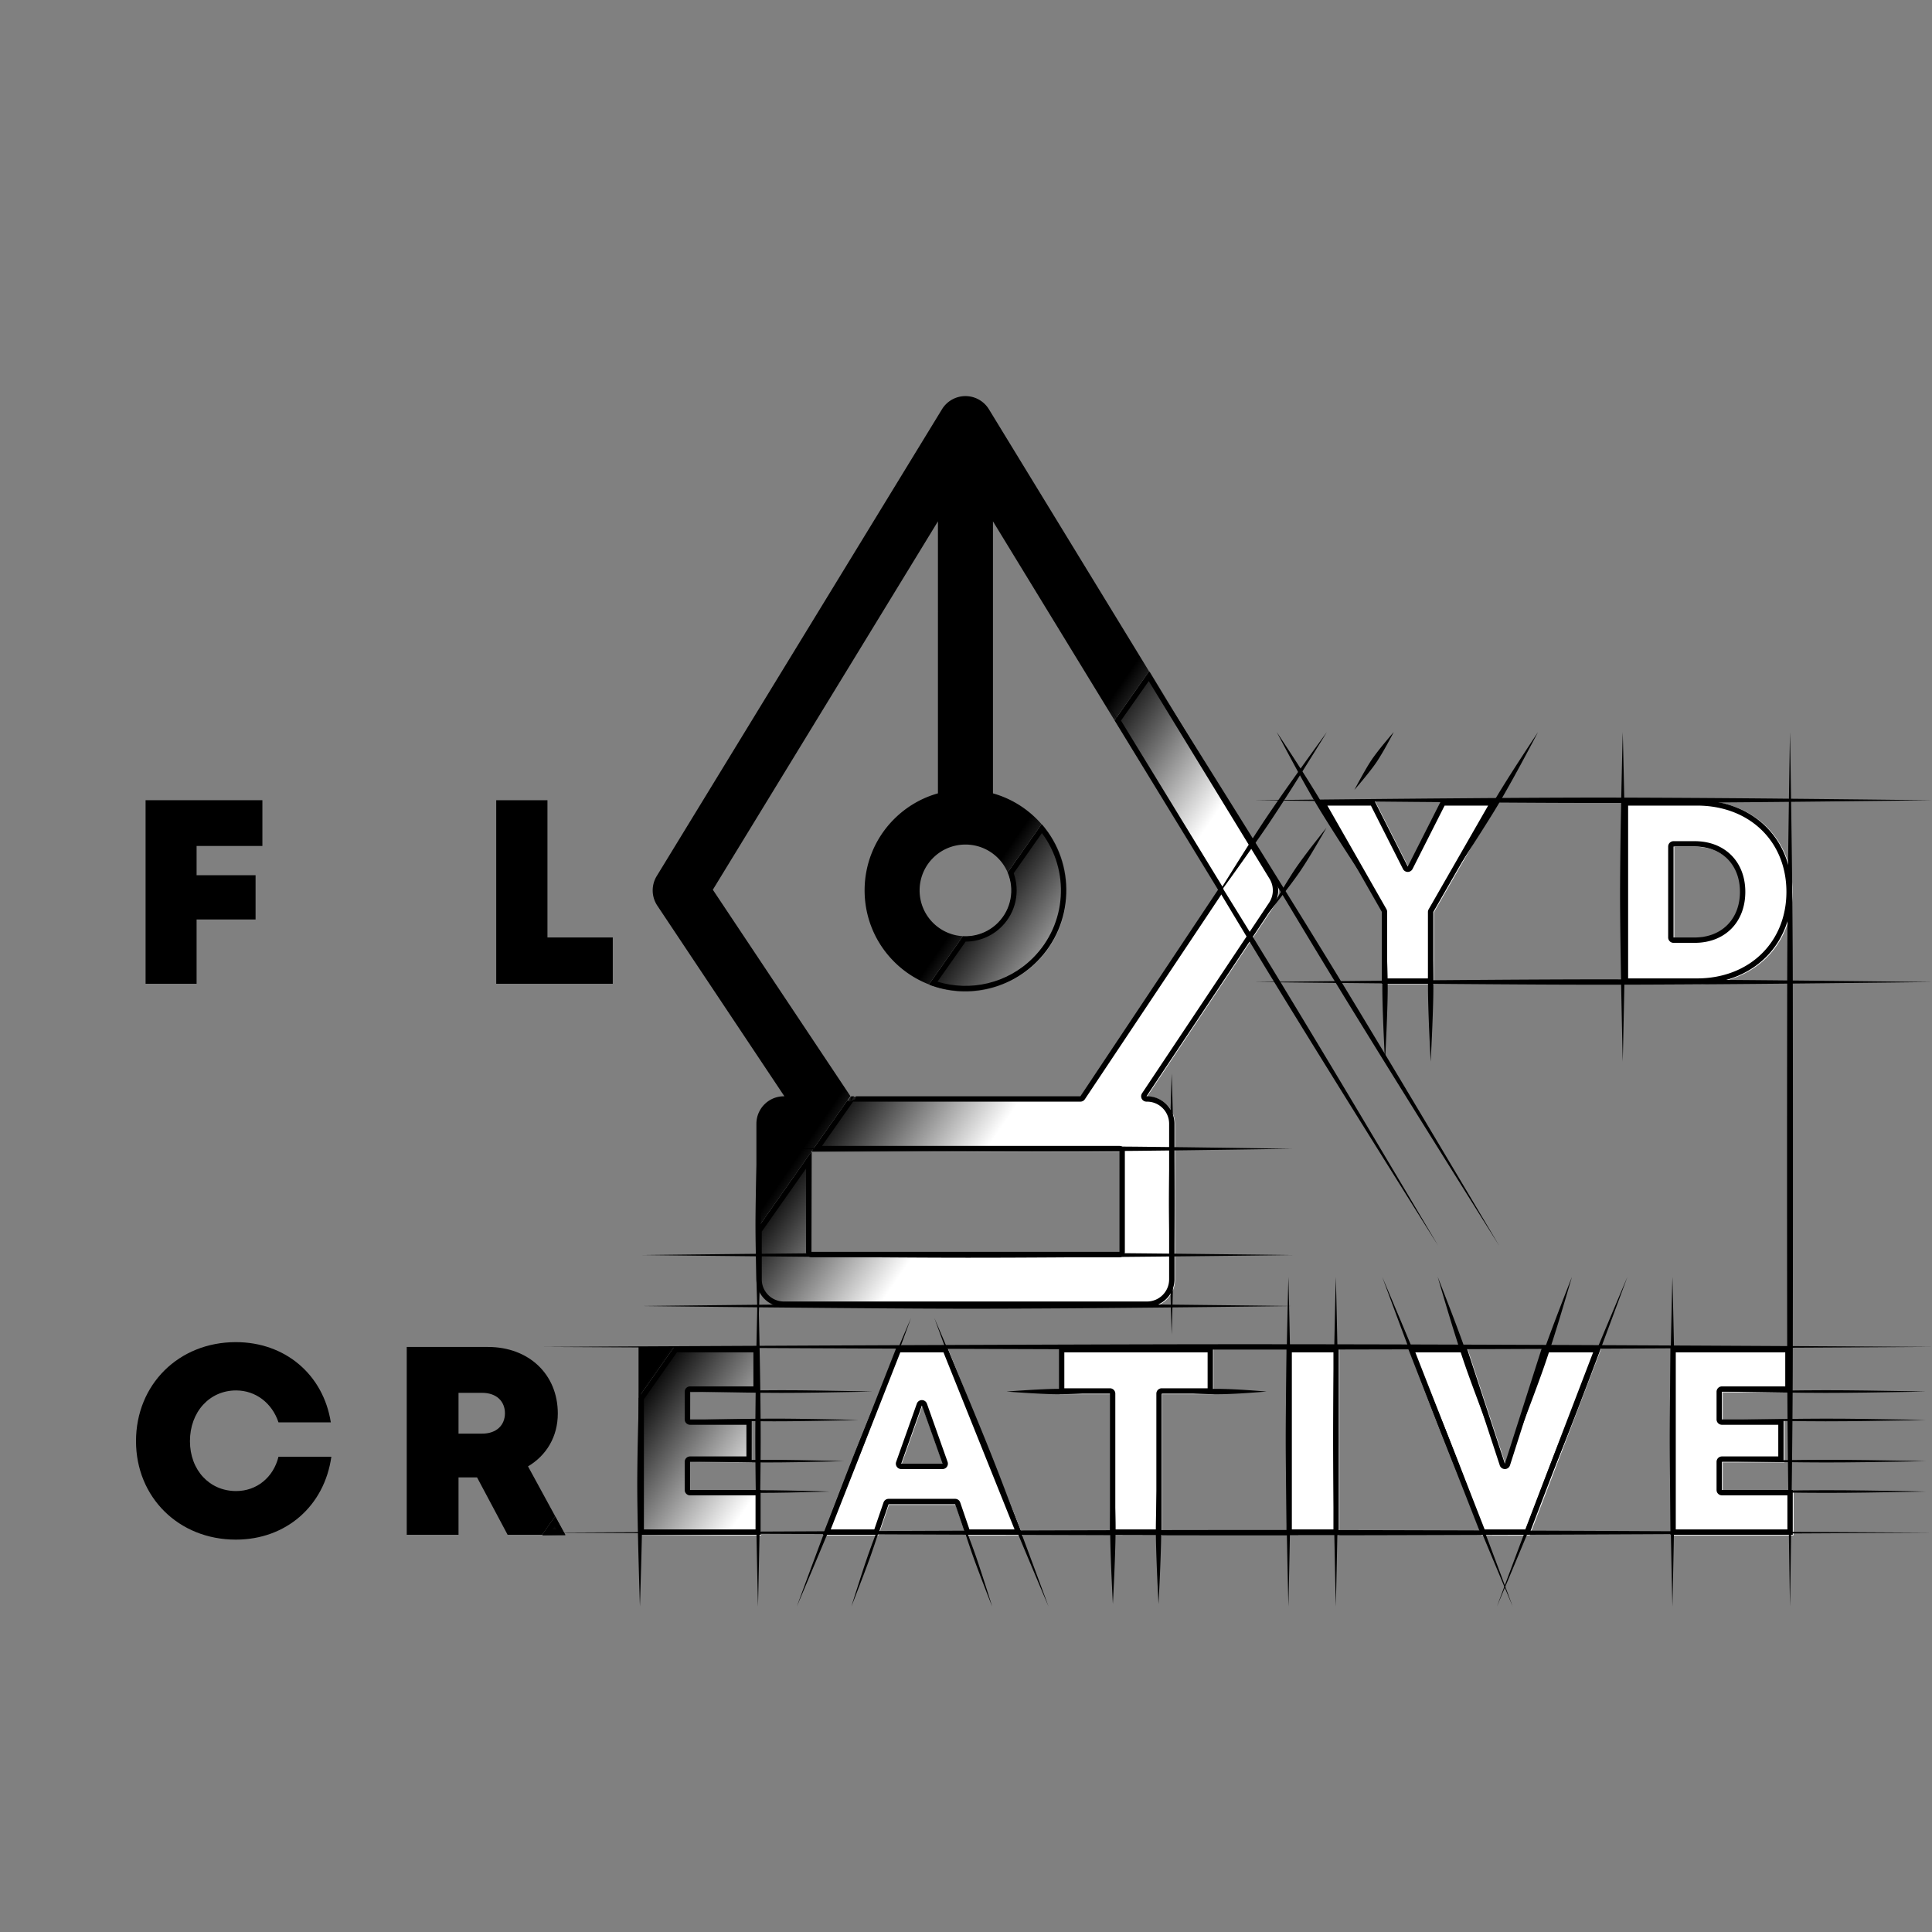 <svg xmlns="http://www.w3.org/2000/svg" fill-rule="evenodd" stroke-linejoin="round" stroke-miterlimit="2" clip-rule="evenodd" viewBox="0 0 1080 1080"><rect x="0" y="0" width="1080" height="1080" fill="#808080" stroke="none"/><path fill="url(#a)" d="m786.502 325.646 99.823 163.35a21.956 21.956 0 0 1-.468 23.613L784.471 664.702h.381c12.113 0 21.945 9.831 21.945 21.945v124.121c0 12.143-9.832 21.945-21.945 21.945H495.178c-12.113 0-21.945-9.802-21.945-21.945v-39.469l43.89-62.438v79.962h245.784v-80.231H517.313l30.928-43.999.073.109h183.402L841.557 499.91s-38.93-63.703-82.571-135.12l27.516-39.144z" transform="translate(91.265 147.105) scale(.701)"/><path d="M478.442 612.83h125.5l76.96-115.463s-27.276-44.633-57.853-94.672l19.28-27.426 69.94 114.452a15.383 15.383 0 0 1-.328 16.544l-71.036 106.564h.267c8.487 0 15.376 6.888 15.376 15.376v86.965c0 8.508-6.889 15.376-15.376 15.376h-202.96c-8.487 0-15.376-6.868-15.376-15.376v-27.654l30.752-43.747v56.026h172.208V643.58H453.721l19.945-28.374a3.009 3.009 0 0 0 1.636.545l-1.454-.806.01-.013 1.533.82s.124-1.514.431-2.924h1.556c-.597 1.11-1.496 2.387-1.817 2.835l2.284-1.186-.429.61a2.993 2.993 0 0 0 1.026-2.259zm162.73 3h-.267a3 3 0 0 1-2.496-4.665l71.036-106.564a12.384 12.384 0 0 0 .264-13.317l-67.556-110.549-15.518 22.075c30.159 49.354 56.828 92.993 56.828 92.993a3 3 0 0 1-.064 3.228l-76.96 115.462a3 3 0 0 1-2.497 1.336H476.896l-17.4 24.752h166.3a3 3 0 0 1 3 3v56.214a3 3 0 0 1-3 3H453.588a3 3 0 0 1-3-3v-46.541l-24.752 35.211v26.705c0 6.848 5.545 12.376 12.376 12.376h202.96c6.832 0 12.376-5.528 12.376-12.376v-86.965c0-6.831-5.544-12.376-12.376-12.376z"/><path fill="url(#b)" d="m312.675 999.706 8.099 14.854h-18.542l10.443-14.854z" transform="translate(91.265 147.105) scale(.701)"/><path d="m310.341 847.55 5.675 10.407h-12.992l7.317-10.407zm-.322 5.678-1.22 1.73h2.164l-.944-1.73z"/><path fill="url(#c)" d="M407.575 864.703h67.533v35.752h-54.807v22.051h49.24v33.826h-49.24v22.479h56.519v35.749h-97.623V905.074l28.378-40.371z" transform="translate(91.265 147.105) scale(.701)"/><path d="M376.833 752.96h47.317v25.05h-38.4v15.45h34.5v23.7h-34.5v15.75h39.6v25.047h-68.4v-76.711l19.883-28.286zm1.558 3-18.441 26.235v72.764h62.4V835.91h-36.6a3 3 0 0 1-3-3v-15.75a3 3 0 0 1 3-3h31.5v-17.7h-31.5a3 3 0 0 1-3-3v-15.45a3 3 0 0 1 3-3h35.4v-19.05h-42.76z"/><path fill="url(#d)" d="m673.689 486.132 27.066-38.503c27.51 31.589 26.233 79.626-3.83 109.689-23.253 23.253-57.208 29.3-86.027 18.141l27.066-38.504c10.034.559 20.256-2.991 27.917-10.652 10.855-10.855 13.458-26.851 7.808-40.171z" transform="translate(91.265 147.105) scale(.701)"/><path d="m563.286 487.714 18.964-26.977c19.275 22.133 18.38 55.79-2.684 76.853-16.292 16.293-40.083 20.53-60.275 12.71l18.964-26.977c7.03.392 14.192-2.096 19.56-7.463 7.606-7.606 9.43-18.813 5.47-28.146zm3.378.411c3.585 10.087 1.342 21.786-6.728 29.856-5.564 5.564-12.854 8.358-20.15 8.381l-15.751 22.407c18.275 5.585 38.958 1.152 53.41-13.3 19.011-19.01 20.67-48.857 4.974-69.757l-15.755 22.413z"/><path fill="url(#e)" d="m1064.42 428.5-51.13 89.162v57.275h-41.094v-57.38L921.393 428.5h44.743l26.771 52.916 26.773-52.916h44.74z" transform="translate(91.265 147.105) scale(.701)"/><path d="m837.052 447.334-35.824 62.471v40.13h-28.793v-40.203l-35.595-62.398h31.35l18.756 37.076 18.759-37.076h31.347zm-5.178 3h-24.327l-17.924 35.43a3 3 0 0 1-5.354 0l-17.925-35.43h-24.339l33.036 57.911a3 3 0 0 1 .393 1.487v37.203h22.788v-37.13c0-.523.14-1.038.4-1.492l33.252-57.979z"/><path fill="url(#f)" d="M1233.69 428.5c44.34 0 75.6 30.309 75.6 73.1 0 42.732-31.38 73.337-75.6 73.337h-59.26V428.5h59.26zm-1.9 109.493c21.69 0 36.14-14.79 36.14-36.393 0-21.725-14.45-36.154-36.14-36.154h-16.84v72.547h16.84z" transform="translate(84.265 147.105) scale(.701)"/><path d="M948.651 447.334c31.067 0 52.97 21.236 52.97 51.218 0 29.94-21.987 51.383-52.97 51.383h-41.52V447.334h41.52zm0 3h-38.522v96.601h38.522c29.203 0 49.97-20.164 49.97-48.383 0-28.256-20.69-48.218-49.97-48.218zm-1.331 76.717h-11.8a3.003 3.003 0 0 1-3.005-3v-50.83a3.003 3.003 0 0 1 3.006-3.001h11.799c8.485 0 15.533 2.888 20.48 7.836 4.946 4.948 7.84 11.996 7.84 20.496 0 16.923-11.33 28.499-28.32 28.499zm0-3c15.197 0 25.321-10.363 25.321-25.5 0-15.221-10.124-25.33-25.321-25.33h-11.8v50.83h11.8z"/><path fill="url(#g)" d="m640.146 1014.56-8.35-24.402h-53.093l-8.35 24.402h-44.102l58.874-149.857h40.249l60.158 149.857h-45.386zm-18.412-56.729-16.485-46.457-16.484 46.457h32.969z" transform="translate(91.265 147.105) scale(.701)"/><path d="m539.784 857.957-5.85-17.097h-37.2l-5.85 17.097h-30.9l41.25-104.997h28.2l42.15 104.997h-31.8zm2.144-2.998h25.218l-39.74-98.999h-24.128l-38.893 98.999h24.354l5.156-15.07a3 3 0 0 1 2.839-2.029h37.2a3 3 0 0 1 2.838 2.03l5.156 15.069zm-15.045-33.75h-23.1a3 3 0 0 1-2.826-4.002l11.55-32.55a3 3 0 0 1 5.654 0l11.55 32.55a3.001 3.001 0 0 1-2.828 4.003zm0-2.999-11.55-32.55-11.55 32.55h23.1z"/><path fill="url(#h)" d="M837.509 864.703v37.251h-40.89v112.606H755.3V901.954h-40.677v-37.251h122.886z" transform="translate(91.265 147.105) scale(.701)"/><path d="M678.066 752.96v26.1h-28.65v78.897h-28.95V779.06h-28.5v-26.1h86.1zm-3 3h-80.1v20.1h25.5a3 3 0 0 1 3 3v75.899h22.95V779.06a3 3 0 0 1 3-3h25.65v-20.1z"/><path fill="url(#i)" d="M896.146 864.703h41.747v149.861h-41.747z" transform="translate(91.265 147.105) scale(.701)"/><path d="M748.4 752.96v104.997h-29.25V752.96h29.25zm-3 3h-23.25v98.999h23.25V755.96z"/><path fill="url(#j)" d="M1100.15 864.703h46.88l-57.37 149.857h-38.32l-58.664-149.857h47.104l30.61 93.128 29.76-93.128z" transform="translate(91.265 147.105) scale(.701)"/><path d="M862.086 752.96h32.847l-40.197 104.997h-26.849L786.784 752.96h33.004l21.447 65.25 20.851-65.25zm2.193 3-20.186 63.163a3.001 3.001 0 0 1-5.71.024l-20.767-63.187H791.18l38.753 98.999h22.736l37.906-98.999h-26.296z"/><path fill="url(#k)" d="M1243.56 978.811h56.52v35.749h-97.62V864.703h95.91v35.752h-54.81v22.051h49.24v33.826h-49.24v22.479z" transform="translate(91.265 147.105) scale(.701)"/><path d="M962.566 832.91h39.601v25.047H933.77V752.96h67.2v25.05h-38.404v15.45h34.5v23.7h-34.5v15.75zm-2.998 0v-15.75a3 3 0 0 1 2.998-3h31.502v-17.7h-31.502a3.001 3.001 0 0 1-2.998-3v-15.45a3 3 0 0 1 2.998-3h35.404v-19.05h-61.202v98.999h62.4V835.91h-36.602a3.001 3.001 0 0 1-2.998-3z"/><path fill="url(#l)" d="M136.678 472.91H99.897v16.331h32.97v24.74h-32.97v35.954H71.381V447.334h65.297v25.576z" transform="translate(10)"/><path fill="url(#m)" d="M303.024 857.96h-19.258l-17.1-32.1h-10.35v32.1h-28.95v-105h45.45c22.65 0 39 15.15 39 37.2 0 12.9-6.3 23.4-16.65 29.55l15.175 27.84-7.317 10.41zm-46.708-79.35v22.8h13.2c8.1 0 12.75-4.8 12.75-11.4 0-6.6-4.65-11.4-12.75-11.4h-13.2z"/><path fill="url(#n)" d="M131.831 860.66c-31.95 0-55.8-23.7-55.8-55.05 0-31.65 23.85-55.35 55.8-55.35 27.6 0 48.9 18.15 53.1 44.85h-29.25c-3.6-10.8-12.75-17.85-23.7-17.85-14.85 0-25.8 12-25.8 28.35 0 16.2 10.95 27.9 25.8 27.9 11.55 0 20.85-7.65 23.7-19.2h29.55c-3.9 27.6-25.35 46.35-53.4 46.35z"/><path fill="url(#o)" d="M306.031 524.05h36.514v25.885h-65.154V447.334h28.64v76.716z"/><path fill="url(#p)" d="M356.95 781.246V752.96h19.883l-19.883 28.286z"/><path fill="url(#q)" d="M422.836 687.516v-59.311c0-8.487 6.889-15.376 15.376-15.376h.267l-71.036-106.564a15.38 15.38 0 0 1-.328-16.544l159.456-260.937a15.299 15.299 0 0 1 5.208-5.166 15.291 15.291 0 0 1 7.913-2.194c2.891 0 5.597.8 7.913 2.194a15.299 15.299 0 0 1 5.208 5.166l89.516 146.485-19.28 27.426c-24.73-40.469-51.618-84.474-67.981-111.26v152.056c8.979 2.522 17.426 7.319 24.498 14.371a56.536 56.536 0 0 1 2.684 2.875l-18.964 26.977a25.53 25.53 0 0 0-5.471-8.1c-4.961-4.962-11.46-7.463-17.979-7.504h-.288c-6.519.041-13.018 2.542-17.979 7.504-10.004 10.004-10.004 26.241 0 36.245a25.535 25.535 0 0 0 16.686 7.464l-18.964 26.978a56.187 56.187 0 0 1-19.473-12.71c-21.998-21.998-21.998-57.731 0-79.729 7.072-7.052 15.519-11.849 24.498-14.371V291.435L398.481 497.368l76.91 115.385-21.671 30.828h-.132v.188l-30.752 43.747z"/><path fill="url(#r)" d="M453.72 643.581h-.132v.188l.132-.188z"/><path fill="none" d="M1080 752.929H303.664"/><path d="M1080 752.929s-67.66.421-163.031.881c-21.981.106-45.434.21-69.87.296-29.882.106-61.233.206-93.16.265-20.544.038-41.325.058-62.107.054-15.56-.003-31.12-.025-46.58-.058-37.278-.082-73.974-.211-108.687-.339a94375.7 94375.7 0 0 1-93.161-.393c-82.91-.384-139.74-.706-139.74-.706s56.83-.322 139.741-.706a94211.6 94211.6 0 0 1 93.16-.394c34.713-.127 71.409-.257 108.687-.338 15.46-.034 31.02-.055 46.58-.058 20.782-.004 41.563.016 62.106.054 31.928.059 63.279.158 93.161.264 24.436.087 47.889.191 69.871.297 95.37.46 163.03.881 163.03.881z"/><path fill="none" d="M1080 856.776H303.664"/><path d="M1080 856.776s-67.66.421-163.031.881c-21.981.106-45.434.21-69.87.296-29.882.106-61.233.206-93.16.265-20.544.038-41.325.058-62.107.054-15.56-.003-31.12-.025-46.58-.058-37.278-.082-73.974-.211-108.687-.339a94375.7 94375.7 0 0 1-93.161-.393c-82.91-.384-139.74-.706-139.74-.706s56.83-.322 139.741-.706a94211.6 94211.6 0 0 1 93.16-.394c34.713-.127 71.409-.257 108.687-.338 15.46-.034 31.02-.055 46.58-.058 20.782-.004 41.563.016 62.106.054 31.928.06 63.279.158 93.161.264 24.436.087 47.889.191 69.871.297 95.37.46 163.03.881 163.03.881z"/><path fill="none" d="M619 777.885h-56.336"/><path d="M619 777.885s-4.887.419-11.831.88c-1.597.107-3.293.21-5.07.297-2.169.106-4.441.206-6.76.265-1.491.038-2.999.058-4.507.054a126.42 126.42 0 0 1-3.38-.058 384.054 384.054 0 0 1-7.887-.34 497.235 497.235 0 0 1-6.761-.392 789.02 789.02 0 0 1-10.14-.706s4.107-.321 10.14-.706a513.05 513.05 0 0 1 6.761-.394c2.52-.127 5.178-.257 7.887-.338a122.36 122.36 0 0 1 3.38-.058c1.508-.004 3.016.016 4.507.054 2.319.059 4.591.158 6.76.264 1.777.087 3.473.19 5.07.297 6.944.462 11.831.88 11.831.88z"/><path fill="none" d="M708.004 777.885h-56.336"/><path d="M708.004 777.885s-4.887.419-11.831.88c-1.597.107-3.293.21-5.07.297-2.17.106-4.441.206-6.76.265-1.491.038-3 .058-4.507.054a126.42 126.42 0 0 1-3.38-.058 384.054 384.054 0 0 1-7.887-.34 497.235 497.235 0 0 1-6.761-.392 789.02 789.02 0 0 1-10.14-.706s4.107-.321 10.14-.706a513.05 513.05 0 0 1 6.76-.394c2.52-.127 5.179-.257 7.888-.338a122.36 122.36 0 0 1 3.38-.058c1.508-.004 3.016.016 4.507.054 2.319.059 4.59.158 6.76.264 1.777.087 3.473.19 5.07.297 6.944.462 11.83.88 11.83.88z"/><path fill="none" d="M1076.592 777.885H964.256"/><path d="M1076.592 777.885s-14.819.345-33.701.577c-7.106.087-14.786.17-22.467.167-7.681-.003-15.361-.101-22.467-.19-18.881-.235-33.701-.554-33.701-.554s14.82-.32 33.701-.554c7.106-.09 14.786-.187 22.467-.191 7.681-.004 15.361.08 22.467.168 18.882.232 33.701.577 33.701.577z"/><path fill="none" d="M487.835 777.885H385.499"/><path d="M487.835 777.885s-13.499.345-30.701.577c-6.473.087-13.47.17-20.467.167-6.997-.003-13.994-.101-20.467-.19-17.201-.235-30.701-.554-30.701-.554s13.5-.32 30.701-.554c6.473-.09 13.47-.187 20.467-.191 6.997-.004 13.994.08 20.467.168 17.202.232 30.701.577 30.701.577z"/><path fill="none" d="M1076.592 793.778H964.256"/><path d="M1076.592 793.778s-14.819.345-33.701.577c-7.106.087-14.786.17-22.467.167-7.681-.003-15.361-.101-22.467-.19-18.881-.235-33.701-.554-33.701-.554s14.82-.32 33.701-.554c7.106-.09 14.786-.187 22.467-.191 7.681-.004 15.361.08 22.467.168 18.882.232 33.701.577 33.701.577z"/><path fill="none" d="M479.835 793.778h-94.336"/><path d="M479.835 793.778s-12.443.345-28.301.577c-5.967.087-12.417.17-18.867.167-6.451-.003-12.9-.101-18.867-.19-15.857-.235-28.301-.554-28.301-.554s12.444-.32 28.301-.554c5.967-.09 12.416-.187 18.867-.191 6.45-.004 12.9.08 18.867.168a2409.1 2409.1 0 0 1 28.301.577z"/><path fill="none" d="M1076.592 816.778H964.256"/><path d="M1076.592 816.778s-14.819.345-33.701.577c-7.106.087-14.786.17-22.467.167-7.681-.003-15.361-.101-22.467-.19-18.881-.235-33.701-.554-33.701-.554s14.82-.32 33.701-.554c7.106-.09 14.786-.187 22.467-.191 7.681-.004 15.361.08 22.467.168 18.882.232 33.701.577 33.701.577z"/><path fill="none" d="M471.835 816.778h-86.336"/><path d="M471.835 816.778s-11.387.345-25.901.577c-5.461.087-11.364.17-17.267.167-5.904-.003-11.806-.101-17.267-.19-14.513-.235-25.901-.554-25.901-.554s11.388-.32 25.901-.554c5.461-.09 11.363-.187 17.267-.191 5.903-.004 11.806.08 17.267.168 14.514.232 25.901.577 25.901.577z"/><path fill="none" d="M1076.592 833.778H964.256"/><path d="M1076.592 833.778s-14.819.345-33.701.577c-7.106.087-14.786.17-22.467.167-7.681-.003-15.361-.101-22.467-.19-18.881-.235-33.701-.554-33.701-.554s14.82-.32 33.701-.554c7.106-.09 14.786-.187 22.467-.191 7.681-.004 15.361.08 22.467.168 18.882.232 33.701.577 33.701.577z"/><path fill="none" d="M463.835 833.778h-78.336"/><path d="M463.835 833.778s-10.331.345-23.501.577c-4.955.087-10.31.17-15.667.167-5.357-.003-10.712-.101-15.667-.19-13.169-.235-23.501-.554-23.501-.554s10.332-.32 23.501-.554c4.955-.09 10.31-.187 15.667-.191 5.357-.004 10.712.08 15.667.168 13.17.232 23.501.577 23.501.577z"/><path fill="none" d="M722.397 730.078H359.125"/><path d="M722.397 730.078s-16.976.229-43.593.519c-18.107.197-40.671.45-65.389.647-13.982.112-28.652.204-43.592.266-9.613.041-19.337.071-29.062.067a6347.05 6347.05 0 0 1-29.061-.091c-14.94-.074-29.61-.185-43.593-.296-15.579-.124-30.302-.262-43.594-.395-38.798-.388-65.388-.717-65.388-.717s26.59-.329 65.389-.717c13.292-.133 28.014-.272 43.593-.395 13.983-.111 28.652-.223 43.592-.297 9.613-.047 19.337-.086 29.062-.09a6361.6 6361.6 0 0 1 29.061.066c14.94.063 29.61.154 43.593.266 24.718.198 47.282.45 65.39.648 26.616.29 43.592.519 43.592.519z"/><path fill="none" d="M722.397 701.582H359.125"/><path d="M722.397 701.582s-16.976.229-43.593.519c-18.107.197-40.671.45-65.389.647-13.982.112-28.652.204-43.592.266-9.613.041-19.337.071-29.062.067a6347.05 6347.05 0 0 1-29.061-.091c-14.94-.074-29.61-.185-43.593-.296-15.579-.124-30.302-.262-43.594-.395-38.798-.388-65.388-.717-65.388-.717s26.59-.329 65.389-.717c13.292-.133 28.014-.272 43.593-.395 13.983-.111 28.652-.223 43.592-.297 9.613-.047 19.337-.086 29.062-.09a6361.6 6361.6 0 0 1 29.061.066c14.94.063 29.61.154 43.593.266 24.718.198 47.282.45 65.39.648 26.616.29 43.592.519 43.592.519z"/><path fill="none" d="M722.397 642.168H431.391"/><path d="M722.397 642.168s-13.599.229-34.92.519c-14.506.197-32.58.45-52.381.647-11.201.112-22.953.204-34.921.266-7.7.041-15.49.071-23.28.067-7.79-.004-15.58-.043-23.28-.091-11.97-.074-23.72-.185-34.922-.296-12.48-.124-24.273-.262-34.92-.395-31.082-.389-52.382-.717-52.382-.717s21.3-.329 52.382-.717c10.647-.133 22.44-.272 34.92-.395 11.202-.111 22.953-.223 34.92-.297 7.702-.047 15.491-.086 23.281-.09 7.79-.004 15.58.026 23.28.066 11.969.063 23.72.154 34.922.266 19.8.198 37.875.45 52.38.648 21.322.29 34.921.519 34.921.519z"/><path fill="none" d="M1000.619 409.23v488.78"/><path d="M1000.619 409.23s.354 19.75.794 51.321c.143 10.25.299 21.744.424 34.215.115 11.466.219 23.756.283 36.659.077 15.529.084 31.944.107 48.877.033 23.76.042 48.54.041 73.317 0 24.78-.009 49.558-.043 73.318-.025 16.933-.032 33.349-.113 48.878a7146.063 7146.063 0 0 1-.297 36.658c-.167 16.068-.369 30.516-.54 42.77-.372 26.544-.656 42.767-.656 42.767s-.285-16.223-.656-42.768c-.171-12.253-.373-26.7-.54-42.768a7034.78 7034.78 0 0 1-.297-36.66c-.081-15.528-.088-31.944-.113-48.877-.034-23.76-.043-48.539-.043-73.318-.001-24.778.008-49.557.041-73.317.023-16.933.03-33.348.107-48.877.064-12.903.168-25.192.283-36.66.125-12.469.281-23.963.424-34.214.44-31.571.794-51.322.794-51.322z"/><path fill="none" d="M907.128 409.23v184.224"/><path d="M907.128 409.23s.23 8.605.521 22.107c.198 9.184.452 20.623.65 33.16.112 7.091.204 14.53.264 22.107.04 4.875.067 9.806.062 14.738-.005 4.932-.045 9.863-.093 14.738-.076 7.577-.187 15.015-.298 22.107-.123 7.901-.262 15.365-.394 22.107-.387 19.68-.712 33.16-.712 33.16s-.327-13.48-.714-33.16a5305.82 5305.82 0 0 1-.394-22.107c-.11-7.092-.221-14.53-.296-22.107-.048-4.875-.09-9.806-.095-14.738-.005-4.932.023-9.863.063-14.738.06-7.577.153-15.016.264-22.107.198-12.537.452-23.976.65-33.16.292-13.502.522-22.107.522-22.107z"/><path fill="none" d="M934.883 713.787v184.224"/><path d="M934.883 713.787s.23 8.605.522 22.107c.198 9.184.45 20.623.649 33.16.112 7.091.204 14.53.265 22.107.04 4.875.067 9.806.062 14.738-.006 4.932-.046 9.863-.094 14.738-.075 7.577-.186 15.015-.297 22.107-.123 7.901-.262 15.365-.394 22.107-.387 19.68-.713 33.16-.713 33.16s-.326-13.48-.713-33.16a5305.82 5305.82 0 0 1-.394-22.107c-.111-7.092-.222-14.53-.297-22.107-.048-4.875-.09-9.806-.094-14.738-.005-4.932.022-9.863.062-14.738.06-7.577.153-15.016.265-22.107.198-12.537.45-23.976.649-33.16.292-13.502.522-22.107.522-22.107z"/><path fill="none" d="M746.743 713.787v184.224"/><path d="M746.743 713.787s.23 8.605.522 22.107c.198 9.184.451 20.623.649 33.16.112 7.091.204 14.53.265 22.107.04 4.875.067 9.806.062 14.738-.006 4.932-.046 9.863-.094 14.738-.075 7.577-.186 15.015-.297 22.107-.123 7.901-.262 15.365-.394 22.107-.387 19.68-.713 33.16-.713 33.16s-.326-13.48-.713-33.16a5305.82 5305.82 0 0 1-.394-22.107c-.111-7.092-.222-14.53-.297-22.107-.048-4.875-.089-9.806-.094-14.738-.005-4.932.022-9.863.062-14.738.061-7.577.153-15.016.265-22.107.198-12.537.451-23.976.649-33.16.292-13.502.522-22.107.522-22.107z"/><path fill="none" d="M423.726 713.787v184.224"/><path d="M423.726 713.787s.23 8.605.522 22.107c.198 9.184.451 20.623.649 33.16.112 7.091.204 14.53.265 22.107.04 4.875.067 9.806.062 14.738-.006 4.932-.046 9.863-.094 14.738-.075 7.577-.186 15.015-.297 22.107-.123 7.901-.262 15.365-.394 22.107-.387 19.68-.713 33.16-.713 33.16s-.326-13.48-.713-33.16a5305.82 5305.82 0 0 1-.394-22.107c-.111-7.092-.222-14.53-.297-22.107-.048-4.875-.089-9.806-.094-14.738-.005-4.932.022-9.863.062-14.738.061-7.577.153-15.016.265-22.107.198-12.537.451-23.976.649-33.16.292-13.502.522-22.107.522-22.107z"/><path fill="none" d="M799.755 512.187v81.267"/><path d="M799.755 512.187s.23 3.788.522 9.752c.198 4.054.45 9.092.65 14.628.111 3.128.203 6.408.264 9.752.04 2.15.067 4.326.062 6.501a332.657 332.657 0 0 1-.094 6.502 745.65 745.65 0 0 1-.297 9.752c-.123 3.488-.26 6.777-.394 9.752-.388 8.69-.713 14.628-.713 14.628s-.326-5.937-.713-14.628c-.133-2.975-.27-6.264-.394-9.752a745.65 745.65 0 0 1-.297-9.752c-.048-2.15-.089-4.326-.094-6.502-.005-2.175.022-4.35.062-6.501.061-3.344.153-6.624.265-9.752.198-5.536.451-10.574.65-14.628.291-5.964.521-9.752.521-9.752z"/><path fill="none" d="M647.623 815.329v81.267"/><path d="M647.623 815.329s.23 3.788.522 9.752c.198 4.054.45 9.092.649 14.628.112 3.128.204 6.408.265 9.752.04 2.15.067 4.326.062 6.501a332.657 332.657 0 0 1-.094 6.502 745.65 745.65 0 0 1-.297 9.752 1032.64 1032.64 0 0 1-.394 9.752c-.388 8.69-.713 14.628-.713 14.628s-.326-5.937-.713-14.628a1032.64 1032.64 0 0 1-.394-9.752 745.65 745.65 0 0 1-.297-9.752c-.048-2.15-.089-4.326-.094-6.502-.005-2.175.022-4.35.062-6.501.061-3.344.153-6.624.265-9.752.198-5.536.451-10.574.649-14.628.292-5.964.522-9.752.522-9.752z"/><path fill="none" d="M720.223 713.787v184.224"/><path d="M720.223 713.787s.23 8.605.522 22.107c.198 9.184.451 20.623.649 33.16.112 7.091.204 14.53.265 22.107.04 4.875.067 9.806.062 14.738-.006 4.932-.046 9.863-.094 14.738-.075 7.577-.186 15.015-.297 22.107-.123 7.901-.262 15.365-.394 22.107-.387 19.68-.713 33.16-.713 33.16s-.326-13.48-.713-33.16a5305.82 5305.82 0 0 1-.394-22.107c-.111-7.092-.222-14.53-.297-22.107-.048-4.875-.089-9.806-.094-14.738-.005-4.932.022-9.863.062-14.738.061-7.577.153-15.016.265-22.107.198-12.537.451-23.976.649-33.16.292-13.502.522-22.107.522-22.107z"/><path fill="none" d="M357.727 763.787v134.224"/><path d="M357.727 763.787s.23 6.267.522 16.107c.198 6.692.451 15.024.649 24.16.112 5.167.204 10.586.265 16.107.04 3.552.067 7.145.062 10.738a907.318 907.318 0 0 1-.094 10.738 2033.41 2033.41 0 0 1-.297 16.107 2911.15 2911.15 0 0 1-.394 16.107 4310.27 4310.27 0 0 1-.713 24.16s-.326-9.819-.713-24.16c-.133-4.913-.271-10.35-.394-16.107a2033.41 2033.41 0 0 1-.297-16.107 886.395 886.395 0 0 1-.094-10.738c-.005-3.593.022-7.186.062-10.738.061-5.52.153-10.94.265-16.106.198-9.137.451-17.469.649-24.161.292-9.84.522-16.107.522-16.107z"/><path fill="none" d="M654.97 600.004v145.968"/><path d="M654.97 600.004s.23 6.816.522 17.517c.198 7.277.451 16.339.649 26.274.112 5.618.204 11.512.265 17.516.04 3.862.067 7.77.062 11.677a1073.02 1073.02 0 0 1-.094 11.677c-.075 6.005-.186 11.898-.297 17.517a3442.98 3442.98 0 0 1-.394 17.516 5101.462 5101.462 0 0 1-.713 26.274s-.326-10.679-.713-26.274c-.133-5.342-.271-11.255-.394-17.516-.111-5.62-.222-11.512-.297-17.516-.048-3.863-.089-7.77-.094-11.678-.005-3.907.022-7.815.062-11.677.061-6.004.153-11.898.265-17.516.198-9.935.451-18.997.649-26.275.292-10.7.522-17.516.522-17.516z"/><path fill="none" d="M423.818 625.167v120.804"/><path d="M423.818 625.167s.23 5.64.522 14.497c.198 6.023.451 13.52.649 21.744.112 4.65.204 9.527.265 14.497.04 3.196.067 6.43.062 9.664a734.965 734.965 0 0 1-.094 9.664c-.075 4.97-.186 9.846-.297 14.497a2358.44 2358.44 0 0 1-.394 14.497c-.387 12.909-.713 21.744-.713 21.744s-.326-8.835-.713-21.745a2281.53 2281.53 0 0 1-.394-14.496c-.111-4.65-.222-9.527-.297-14.497a717.91 717.91 0 0 1-.094-9.664c-.005-3.234.022-6.468.062-9.664.061-4.97.153-9.847.265-14.497.198-8.224.451-15.721.649-21.745.292-8.856.522-14.496.522-14.496z"/><path fill="none" d="M774.235 512.187v81.267"/><path d="M774.235 512.187s.23 3.788.522 9.752c.198 4.054.45 9.092.649 14.628.112 3.128.204 6.408.265 9.752.04 2.15.067 4.326.062 6.501a332.657 332.657 0 0 1-.094 6.502 745.65 745.65 0 0 1-.297 9.752 1032.64 1032.64 0 0 1-.394 9.752c-.388 8.69-.713 14.628-.713 14.628s-.326-5.937-.713-14.628a1032.64 1032.64 0 0 1-.394-9.752 745.65 745.65 0 0 1-.297-9.752c-.048-2.15-.089-4.326-.094-6.502-.005-2.175.022-4.35.062-6.501.061-3.344.153-6.624.265-9.752.198-5.536.451-10.574.649-14.628.292-5.964.522-9.752.522-9.752z"/><path fill="none" d="M622.102 815.329v81.267"/><path d="M622.102 815.329s.23 3.788.522 9.752c.198 4.054.45 9.092.649 14.628.112 3.128.204 6.408.265 9.752.04 2.15.067 4.326.062 6.501a332.657 332.657 0 0 1-.094 6.502 745.65 745.65 0 0 1-.297 9.752 1032.64 1032.64 0 0 1-.394 9.752c-.388 8.69-.713 14.628-.713 14.628s-.326-5.937-.713-14.628a1032.64 1032.64 0 0 1-.394-9.752 745.65 745.65 0 0 1-.297-9.752c-.048-2.15-.089-4.326-.094-6.502-.005-2.175.022-4.35.062-6.501.061-3.344.153-6.624.265-9.752.198-5.536.451-10.574.649-14.628.292-5.964.522-9.752.522-9.752z"/><path fill="none" d="M1080 447.356H701.314"/><path d="M1080 447.356s-32.998.415-79.524.874a13541.989 13541.989 0 0 1-79.524.563c-10.021.039-20.158.066-30.295.06a7055.06 7055.06 0 0 1-30.295-.094c-15.574-.076-30.867-.186-45.443-.297-16.24-.124-31.587-.262-45.443-.394-40.444-.387-68.163-.712-68.163-.712s27.719-.325 68.164-.712c13.856-.132 29.203-.27 45.442-.394 14.576-.111 29.868-.222 45.442-.297 10.021-.048 20.158-.089 30.296-.095a6763.05 6763.05 0 0 1 30.294.061 13542.27 13542.27 0 0 1 79.525.563c46.526.458 79.525.874 79.525.874z"/><path fill="none" d="M1080 548.961H701.314"/><path d="M1080 548.961s-32.998.415-79.524.874a13541.989 13541.989 0 0 1-79.524.563c-10.021.039-20.158.066-30.295.06a7055.06 7055.06 0 0 1-30.295-.094c-15.574-.076-30.867-.186-45.443-.297-16.24-.124-31.587-.262-45.443-.394-40.444-.387-68.163-.712-68.163-.712s27.719-.325 68.164-.712c13.856-.132 29.203-.27 45.442-.394 14.576-.111 29.868-.222 45.442-.297 10.021-.048 20.158-.089 30.296-.095a6763.05 6763.05 0 0 1 30.294.061 13542.27 13542.27 0 0 1 79.525.563c46.526.458 79.525.874 79.525.874z"/><path fill="none" d="m838.055 696.347-185.523-304.16"/><path d="M838.055 696.347s-8.86-14.094-22.7-36.232c-9.414-15.06-21.153-33.821-33.944-54.414a11379.39 11379.39 0 0 1-22.491-36.36 6162.466 6162.466 0 0 1-14.906-24.293 5928.71 5928.71 0 0 1-14.773-24.375 12997.011 12997.011 0 0 1-22.01-36.653 18986.451 18986.451 0 0 1-21.925-36.706c-19.48-32.689-32.774-55.126-32.774-55.126s13.865 22.089 34.015 54.37c6.903 11.06 14.54 23.314 22.6 36.293 7.237 11.65 14.825 23.873 22.516 36.344a5972.12 5972.12 0 0 1 14.91 24.291 6497.68 6497.68 0 0 1 14.778 24.372 11654.042 11654.042 0 0 1 22.035 36.639c12.454 20.798 23.763 39.821 32.844 55.084a18720.318 18720.318 0 0 1 21.825 36.766z"/><path fill="none" d="m803.935 696.347-185.523-304.16"/><path d="M803.935 696.347s-8.86-14.094-22.7-36.233c-9.413-15.06-21.151-33.821-33.943-54.414a11595.918 11595.918 0 0 1-22.491-36.36 6161.94 6161.94 0 0 1-14.907-24.292 5929.218 5929.218 0 0 1-14.774-24.374 12725.533 12725.533 0 0 1-22.01-36.653 18572.125 18572.125 0 0 1-21.925-36.706c-19.48-32.69-32.773-55.127-32.773-55.127s13.866 22.088 34.016 54.37a19714.7 19714.7 0 0 1 22.601 36.292 12977.83 12977.83 0 0 1 22.515 36.345c4.949 8.025 9.942 16.15 14.909 24.292a6201.56 6201.56 0 0 1 14.777 24.372 11654.042 11654.042 0 0 1 22.035 36.638c12.454 20.799 23.763 39.822 32.844 55.084a19344.335 19344.335 0 0 1 21.826 36.766z"/><path fill="none" d="m741.494 462.748-32.176 47.3"/><path d="M741.494 462.748s-1.31 2.327-3.435 5.966c-1.444 2.472-3.227 5.54-5.258 8.877a298.1 298.1 0 0 1-3.64 5.826 158.49 158.49 0 0 1-2.515 3.825 155.905 155.905 0 0 1-2.643 3.737 350.716 350.716 0 0 1-4.106 5.51 514.61 514.61 0 0 1-4.19 5.452 736.191 736.191 0 0 1-6.389 8.108s2.072-3.634 5.194-8.92a504.818 504.818 0 0 1 3.534-5.9 346.475 346.475 0 0 1 3.616-5.842 154.807 154.807 0 0 1 2.504-3.832c.86-1.268 1.749-2.515 2.634-3.743a300.558 300.558 0 0 1 4.082-5.526c2.358-3.116 4.556-5.9 6.326-8.151a473.01 473.01 0 0 1 4.286-5.387z"/><path fill="none" d="m741.726 409.235-64.822 96.755"/><path d="M741.726 409.235s-2.841 4.64-7.358 11.892a2847.756 2847.756 0 0 1-11.138 17.771 968.69 968.69 0 0 1-5.018 7.853 982.508 982.508 0 0 1-7.653 11.695 581.288 581.288 0 0 1-5.241 7.703 1299.592 1299.592 0 0 1-8.025 11.446 1982.045 1982.045 0 0 1-8.109 11.39c-7.257 10.12-12.28 17.005-12.28 17.005s4.457-7.265 11.056-17.826c2.26-3.616 4.77-7.612 7.447-11.832 2.404-3.787 4.924-7.756 7.534-11.775 1.68-2.584 3.39-5.19 5.13-7.778 2.624-3.9 5.296-7.765 7.905-11.526a992.914 992.914 0 0 1 5.354-7.628 2862.138 2862.138 0 0 1 12.198-17.06c4.99-6.936 8.198-11.33 8.198-11.33z"/><path fill="none" d="m779.106 409.235-21.999 32.34"/><path d="M779.106 409.235s-.834 1.62-2.218 4.168c-.94 1.727-2.087 3.859-3.43 6.182a152.708 152.708 0 0 1-2.828 4.699 58.48 58.48 0 0 1-1.284 1.964 78.84 78.84 0 0 1-1.823 2.545 151.854 151.854 0 0 1-2.884 3.715 227.808 227.808 0 0 1-2.968 3.657c-2.691 3.254-4.564 5.41-4.564 5.41s1.319-2.533 3.356-6.232a225.887 225.887 0 0 1 2.31-4.104c.757-1.308 1.547-2.674 2.396-4.047a78.745 78.745 0 0 1 1.698-2.63c.44-.649.894-1.288 1.356-1.916a151.299 151.299 0 0 1 3.332-4.356c1.667-2.102 3.229-3.953 4.49-5.46a235.198 235.198 0 0 1 3.06-3.595z"/><path fill="none" d="m859.771 409.23-47.354 79.906"/><path d="M859.771 409.23s-3.755 7.168-9.183 17.231a784.416 784.416 0 0 1-4.007 7.343 781.476 781.476 0 0 1-5.455 9.723 439.607 439.607 0 0 1-3.745 6.418c-.953 1.6-1.92 3.19-2.893 4.764a1052.871 1052.871 0 0 1-6.922 11.014 1375.42 1375.42 0 0 1-6.02 9.388 2179.523 2179.523 0 0 1-9.129 14.025s3.186-6.004 7.919-14.742c1.62-2.992 3.418-6.298 5.344-9.789a1104.69 1104.69 0 0 1 6.337-11.36c.914-1.609 1.845-3.22 2.79-4.825a443.31 443.31 0 0 1 3.832-6.366 772.249 772.249 0 0 1 5.911-9.454 757.07 757.07 0 0 1 4.516-7.04 1823.236 1823.236 0 0 1 10.705-16.33z"/><path fill="none" d="m909.723 713.788-72.912 184.224"/><path d="M909.723 713.788s-5.958 16.205-14.489 39.013a3612.225 3612.225 0 0 1-6.286 16.689 3644.65 3644.65 0 0 1-8.505 22.204 1941.783 1941.783 0 0 1-5.785 14.756 1534.98 1534.98 0 0 1-4.43 11.032 4774.615 4774.615 0 0 1-10.524 25.666 5974.73 5974.73 0 0 1-9.115 21.962 9956.664 9956.664 0 0 1-13.778 32.902s5.038-13.6 12.47-33.42a6261.54 6261.54 0 0 1 8.385-22.25 4718.61 4718.61 0 0 1 9.892-25.917c1.42-3.68 2.861-7.381 4.319-11.076 1.947-4.933 3.915-9.857 5.88-14.718a3510.65 3510.65 0 0 1 8.995-22.01 3538.127 3538.127 0 0 1 6.838-16.471c9.387-22.468 16.133-38.362 16.133-38.362z"/><path fill="none" d="m878.723 713.788-33.129 97.013"/><path d="M878.723 713.788s-2.482 8.58-6.12 20.658a928.126 928.126 0 0 1-2.701 8.827 949.62 949.62 0 0 1-3.725 11.728 531.964 531.964 0 0 1-2.603 7.777 418.49 418.49 0 0 1-2.044 5.801c-1.67 4.634-3.358 9.175-4.96 13.472-1.537 4.123-3.01 8.007-4.347 11.515-3.904 10.245-6.629 17.235-6.629 17.235s2.12-7.197 5.298-17.69a1689.21 1689.21 0 0 1 3.603-11.769 1297.09 1297.09 0 0 1 4.317-13.69 416.96 416.96 0 0 1 1.932-5.84c.882-2.6 1.786-5.19 2.698-7.746a946.365 946.365 0 0 1 4.226-11.556 916.813 916.813 0 0 1 3.261-8.635c4.511-11.78 7.794-20.087 7.794-20.087z"/><path fill="none" d="m772.68 713.788 72.912 184.224"/><path d="M772.68 713.788s6.746 15.894 16.133 38.362a3545.062 3545.062 0 0 1 6.838 16.471 3495.945 3495.945 0 0 1 8.995 22.01 1953.15 1953.15 0 0 1 5.88 14.718 1610.8 1610.8 0 0 1 4.32 11.076 4718.61 4718.61 0 0 1 9.891 25.916c3.014 7.946 5.84 15.462 8.385 22.252 7.432 19.82 12.47 33.419 12.47 33.419s-5.634-13.364-13.778-32.902a6201.106 6201.106 0 0 1-9.115-21.962c-3.379-8.19-6.946-16.85-10.524-25.666a1534.98 1534.98 0 0 1-4.43-11.032c-1.956-4.93-3.891-9.867-5.785-14.756a3573.351 3573.351 0 0 1-8.505-22.204 3612.719 3612.719 0 0 1-6.287-16.69c-8.53-22.807-14.488-39.012-14.488-39.012z"/><path fill="none" d="m522.285 736.712 63.84 161.3"/><path d="M522.285 736.712s5.955 13.895 14.23 33.547c1.905 4.53 3.93 9.362 6.02 14.408a2794.22 2794.22 0 0 1 7.907 19.259 1498.27 1498.27 0 0 1 5.153 12.886c1.276 3.234 2.536 6.475 3.776 9.7 2.99 7.776 5.885 15.447 8.621 22.706 2.624 6.964 5.082 13.55 7.296 19.501a7748.308 7748.308 0 0 1 10.837 29.293s-4.969-11.685-12.145-28.775a4800.425 4800.425 0 0 1-8.026-19.212 3668.01 3668.01 0 0 1-9.254-22.457 1169.682 1169.682 0 0 1-3.885-9.656c-1.714-4.316-3.406-8.64-5.06-12.922a2714.728 2714.728 0 0 1-7.416-19.454 2719.964 2719.964 0 0 1-5.47-14.626 6405.423 6405.423 0 0 1-12.584-34.198z"/><path fill="none" d="m509.28 736.712-63.84 161.3"/><path d="M509.28 736.712s-5.167 14.206-12.583 34.198a2688.435 2688.435 0 0 1-5.47 14.626 2714.728 2714.728 0 0 1-7.415 19.454 1511.831 1511.831 0 0 1-5.06 12.922 1197.473 1197.473 0 0 1-3.886 9.656 3668.01 3668.01 0 0 1-9.254 22.457 4818.71 4818.71 0 0 1-8.025 19.212c-7.177 17.09-12.146 28.775-12.146 28.775s4.374-11.92 10.837-29.293c2.214-5.95 4.672-12.537 7.296-19.5 2.736-7.26 5.632-14.931 8.621-22.707 1.24-3.225 2.5-6.466 3.776-9.7 1.704-4.32 3.43-8.632 5.153-12.886 2.68-6.613 5.352-13.089 7.907-19.259 2.09-5.046 4.115-9.879 6.02-14.408 8.274-19.652 14.23-33.547 14.23-33.547z"/><path fill="none" d="m496.147 840.644-20.216 57.368"/><path d="M496.147 840.644s-2.333 7.68-5.51 17.406c-1.195 3.658-2.497 7.608-3.883 11.53-1.386 3.922-2.862 7.81-4.226 11.41-3.625 9.566-6.597 17.022-6.597 17.022s2.36-7.671 5.533-17.398c1.193-3.659 2.481-7.613 3.86-11.538 1.378-3.925 2.84-7.818 4.204-11.417 3.622-9.57 6.619-17.015 6.619-17.015z"/><path fill="none" d="m534.4 840.644 20.216 57.368"/><path d="M534.4 840.644s2.997 7.446 6.62 17.015c1.362 3.6 2.825 7.492 4.203 11.417 1.379 3.925 2.667 7.88 3.86 11.538a1199.313 1199.313 0 0 1 5.533 17.398s-2.972-7.456-6.597-17.023c-1.364-3.599-2.84-7.487-4.226-11.41-1.386-3.92-2.688-7.87-3.883-11.529-3.177-9.726-5.51-17.406-5.51-17.406z"/><path fill="none" d="m803.68 713.788 33.129 97.013"/><path d="M803.68 713.788s3.283 8.306 7.794 20.087a918.947 918.947 0 0 1 3.261 8.635 934.78 934.78 0 0 1 4.226 11.556 536.247 536.247 0 0 1 2.698 7.745 415.65 415.65 0 0 1 1.932 5.84c1.513 4.687 2.956 9.312 4.317 13.691a1689.21 1689.21 0 0 1 3.603 11.77 2644.214 2644.214 0 0 1 5.298 17.689s-2.725-6.99-6.629-17.235c-1.337-3.508-2.81-7.392-4.347-11.515-1.602-4.297-3.29-8.838-4.96-13.472a419.635 419.635 0 0 1-2.044-5.801 531.964 531.964 0 0 1-2.603-7.777 949.62 949.62 0 0 1-3.725-11.728 928.126 928.126 0 0 1-2.7-8.827 2195.755 2195.755 0 0 1-6.121-20.658z"/><path fill="none" d="m713.708 409.23 47.354 79.906"/><path d="M713.708 409.23s4.483 6.736 10.704 16.33a757.586 757.586 0 0 1 4.517 7.04 772.249 772.249 0 0 1 5.91 9.454 443.31 443.31 0 0 1 3.832 6.366 345.239 345.239 0 0 1 2.79 4.825c2.204 3.881 4.33 7.722 6.338 11.36 1.926 3.491 3.724 6.797 5.344 9.789 4.733 8.738 7.919 14.742 7.919 14.742s-3.737-5.678-9.129-14.025a1365.166 1365.166 0 0 1-6.02-9.388 1052.871 1052.871 0 0 1-6.922-11.014 342.075 342.075 0 0 1-2.893-4.764 439.607 439.607 0 0 1-3.745-6.418 781.476 781.476 0 0 1-5.455-9.723 801.789 801.789 0 0 1-4.007-7.343c-5.428-10.063-9.183-17.231-9.183-17.231z"/><defs><linearGradient id="a" x1="0" x2="1" y1="0" y2="0" gradientTransform="rotate(33.935 -186.287 15.37) scale(1728.79)" gradientUnits="userSpaceOnUse"><stop offset="0"/><stop offset=".45"/><stop offset=".52" stop-color="#fff"/><stop offset="1" stop-color="#fff"/></linearGradient><linearGradient id="b" x1="0" x2="1" y1="0" y2="0" gradientTransform="rotate(33.935 -186.287 15.37) scale(1728.79)" gradientUnits="userSpaceOnUse"><stop offset="0"/><stop offset=".45"/><stop offset=".52" stop-color="#fff"/><stop offset="1" stop-color="#fff"/></linearGradient><linearGradient id="c" x1="0" x2="1" y1="0" y2="0" gradientTransform="rotate(33.935 -186.287 15.37) scale(1728.79)" gradientUnits="userSpaceOnUse"><stop offset="0"/><stop offset=".45"/><stop offset=".52" stop-color="#fff"/><stop offset="1" stop-color="#fff"/></linearGradient><linearGradient id="d" x1="0" x2="1" y1="0" y2="0" gradientTransform="rotate(33.935 -186.287 15.37) scale(1728.79)" gradientUnits="userSpaceOnUse"><stop offset="0"/><stop offset=".45"/><stop offset=".52" stop-color="#fff"/><stop offset="1" stop-color="#fff"/></linearGradient><linearGradient id="e" x1="0" x2="1" y1="0" y2="0" gradientTransform="rotate(33.935 -186.287 15.37) scale(1728.79)" gradientUnits="userSpaceOnUse"><stop offset="0"/><stop offset=".45"/><stop offset=".52" stop-color="#fff"/><stop offset="1" stop-color="#fff"/></linearGradient><linearGradient id="f" x1="0" x2="1" y1="0" y2="0" gradientTransform="rotate(33.935 -181.291 31.741) scale(1728.79)" gradientUnits="userSpaceOnUse"><stop offset="0"/><stop offset=".45"/><stop offset=".52" stop-color="#fff"/><stop offset="1" stop-color="#fff"/></linearGradient><linearGradient id="g" x1="0" x2="1" y1="0" y2="0" gradientTransform="rotate(33.935 -186.287 15.37) scale(1728.79)" gradientUnits="userSpaceOnUse"><stop offset="0"/><stop offset=".45"/><stop offset=".52" stop-color="#fff"/><stop offset="1" stop-color="#fff"/></linearGradient><linearGradient id="h" x1="0" x2="1" y1="0" y2="0" gradientTransform="rotate(33.935 -186.287 15.37) scale(1728.79)" gradientUnits="userSpaceOnUse"><stop offset="0"/><stop offset=".45"/><stop offset=".52" stop-color="#fff"/><stop offset="1" stop-color="#fff"/></linearGradient><linearGradient id="i" x1="0" x2="1" y1="0" y2="0" gradientTransform="rotate(33.935 -186.287 15.37) scale(1728.79)" gradientUnits="userSpaceOnUse"><stop offset="0"/><stop offset=".45"/><stop offset=".52" stop-color="#fff"/><stop offset="1" stop-color="#fff"/></linearGradient><linearGradient id="j" x1="0" x2="1" y1="0" y2="0" gradientTransform="rotate(33.935 -186.287 15.37) scale(1728.79)" gradientUnits="userSpaceOnUse"><stop offset="0"/><stop offset=".45"/><stop offset=".52" stop-color="#fff"/><stop offset="1" stop-color="#fff"/></linearGradient><linearGradient id="k" x1="0" x2="1" y1="0" y2="0" gradientTransform="rotate(33.935 -186.287 15.37) scale(1728.79)" gradientUnits="userSpaceOnUse"><stop offset="0"/><stop offset=".45"/><stop offset=".52" stop-color="#fff"/><stop offset="1" stop-color="#fff"/></linearGradient><linearGradient id="l" x1="0" x2="1" y1="0" y2="0" gradientTransform="rotate(33.935 -330.68 218.03) scale(1211.28)" gradientUnits="userSpaceOnUse"><stop offset="0"/><stop offset=".45"/><stop offset=".52" stop-color="#fff"/><stop offset="1" stop-color="#fff"/></linearGradient><linearGradient id="m" x1="0" x2="1" y1="0" y2="0" gradientTransform="rotate(33.935 -327.046 233.777) scale(1211.28)" gradientUnits="userSpaceOnUse"><stop offset="0"/><stop offset=".45"/><stop offset=".52" stop-color="#fff"/><stop offset="1" stop-color="#fff"/></linearGradient><linearGradient id="n" x1="0" x2="1" y1="0" y2="0" gradientTransform="rotate(33.935 -327.046 233.777) scale(1211.28)" gradientUnits="userSpaceOnUse"><stop offset="0"/><stop offset=".45"/><stop offset=".52" stop-color="#fff"/><stop offset="1" stop-color="#fff"/></linearGradient><linearGradient id="o" x1="0" x2="1" y1="0" y2="0" gradientTransform="rotate(33.935 -327.046 233.777) scale(1211.28)" gradientUnits="userSpaceOnUse"><stop offset="0"/><stop offset=".45"/><stop offset=".52" stop-color="#fff"/><stop offset="1" stop-color="#fff"/></linearGradient><linearGradient id="p" x1="0" x2="1" y1="0" y2="0" gradientTransform="rotate(33.935 -327.046 233.777) scale(1211.28)" gradientUnits="userSpaceOnUse"><stop offset="0"/><stop offset=".45"/><stop offset=".52" stop-color="#fff"/><stop offset="1" stop-color="#fff"/></linearGradient><linearGradient id="q" x1="0" x2="1" y1="0" y2="0" gradientTransform="rotate(33.935 -327.046 233.777) scale(1211.28)" gradientUnits="userSpaceOnUse"><stop offset="0"/><stop offset=".45"/><stop offset=".52" stop-color="#fff"/><stop offset="1" stop-color="#fff"/></linearGradient><linearGradient id="r" x1="0" x2="1" y1="0" y2="0" gradientTransform="rotate(33.935 -327.046 233.777) scale(1211.28)" gradientUnits="userSpaceOnUse"><stop offset="0"/><stop offset=".45"/><stop offset=".52" stop-color="#fff"/><stop offset="1" stop-color="#fff"/></linearGradient></defs></svg>